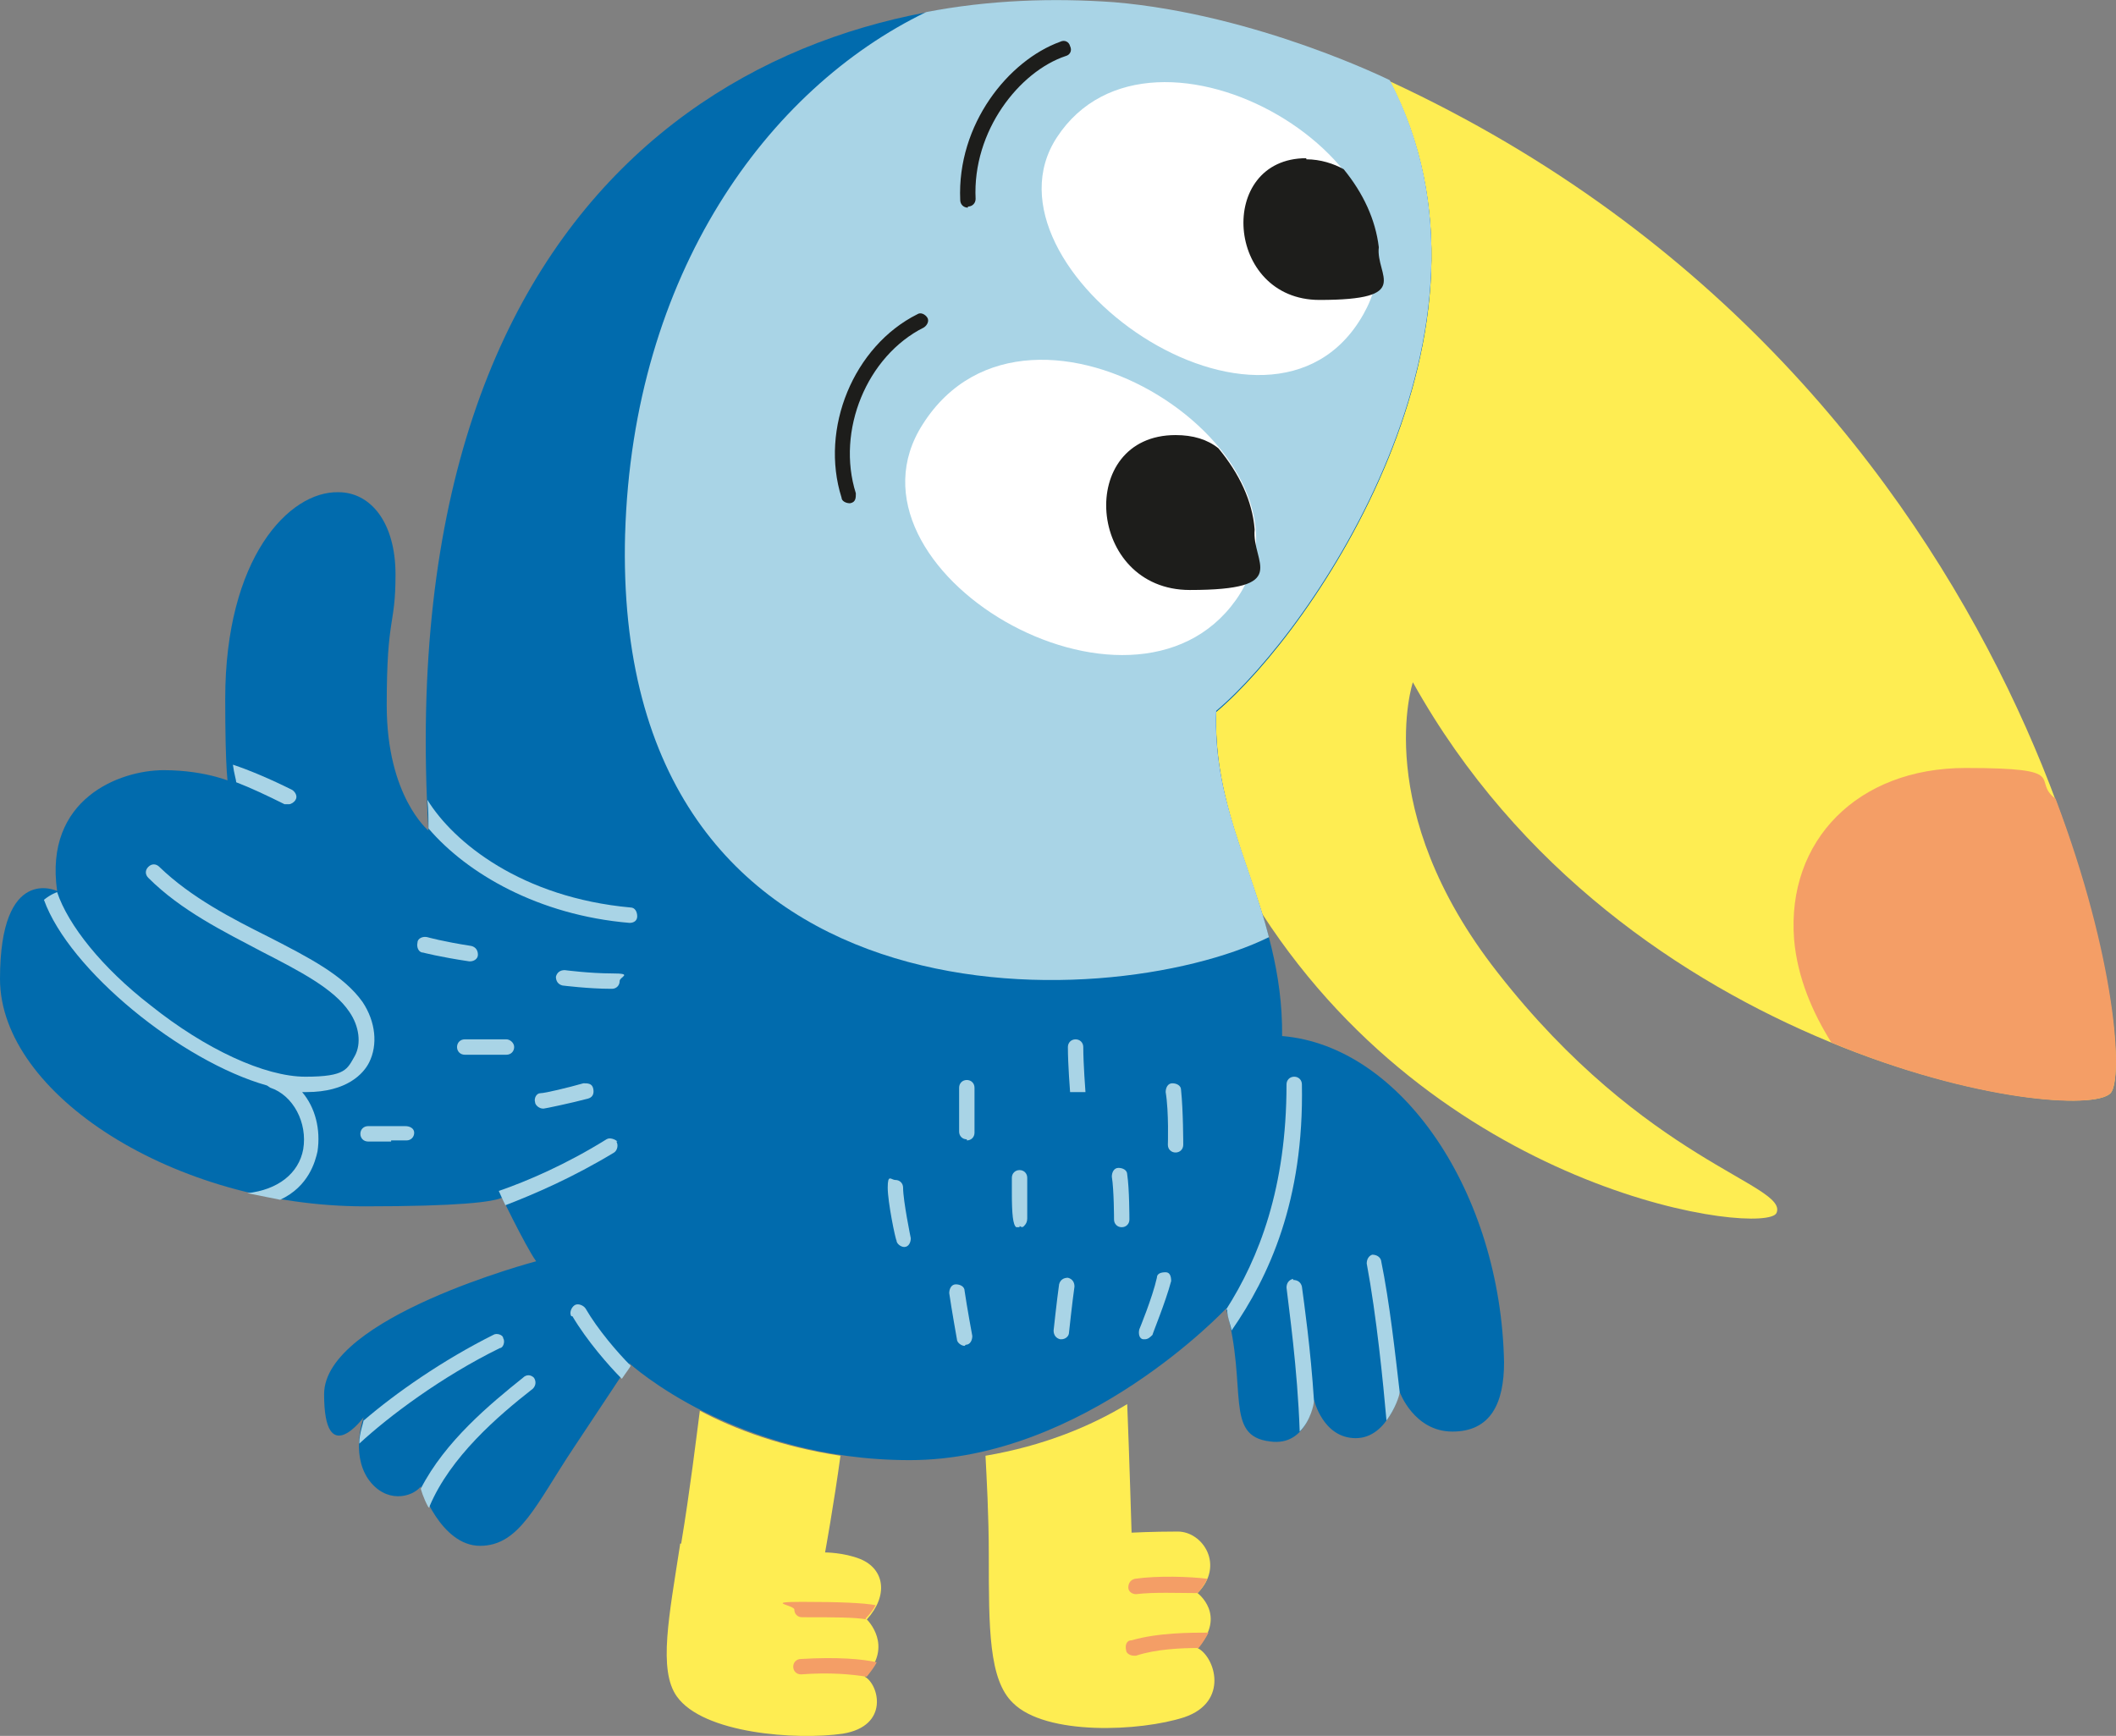 <?xml version="1.0" encoding="UTF-8"?>
<svg id="Ebene_1" xmlns="http://www.w3.org/2000/svg" version="1.1" viewBox="0 0 192.6 158">
  <rect x="0" y="0" width="192.6" height="158" fill="#808080" stroke="none"/>
  <!-- Generator: Adobe Illustrator 29.3.1, SVG Export Plug-In . SVG Version: 2.1.0 Build 151)  -->
  <defs>
    <style>
      .st0 {
        fill: #f49e66;
      }

      .st1 {
        fill: #a9d4e6;
      }

      .st2 {
        fill: #1d1d1b;
      }

      .st3 {
        fill: #fff;
      }

      .st4 {
        fill: #feed52;
      }

      .st5 {
        fill: #016bad;
      }
    </style>
  </defs>
  <path class="st4" d="M103,139.6s-.2-6.8-.4-11.8c-3.3,2-7.6,3.8-12.9,4.7.1,2,.3,5.3.3,9.1,0,6.6,0,11.3,2.2,13.4,3,3,11.6,2.6,15.6,1.3,4.1-1.4,2.8-5.5,1.2-6.3,2.7-3,0-5,0-5,2.5-2.5.5-5.6-1.8-5.6s-4.2.1-4.2.1h0ZM61.9,140.6h0c-1,6.5-2,11.4-.3,13.8,2.4,3.4,10.9,4,15.1,3.4,4.3-.7,3.3-4.5,2-5.2,2.7-2.8.2-5.2.2-5.2,2-2.2,1.6-4.6-.6-5.5-1.5-.6-3.2-.6-3.2-.6,0,0,.8-4.4,1.4-8.8-5.3-.8-9.6-2.4-12.8-4.1-.3,2.3-.9,7.3-1.7,12.1h-.1Z"/>
  <path class="st4" d="M114.9,83.2c16.8,25.9,45.9,29.3,46.8,27.2,1.1-2.6-11.9-4.6-25.4-21.9-11.6-14.8-7.7-26.4-7.7-26.4,19.1,34.3,60.6,40.4,63.5,37.4,2.9-3.1-6-64.5-65.6-92.1,11.8,22.5-6.9,49.9-15.8,57.4-.2,7,2.3,12.4,4.2,18.4h0Z"/>
  <path class="st5" d="M116.7,94.3h0c10.9.9,19.9,14.3,20.2,29.7,0,3.7-1.2,6.3-4.7,6.3s-4.8-3.6-4.8-3.6c0,0-1,4.2-4,4.2s-3.8-3.5-3.8-3.5c0,0-.5,4.3-4,3.8-4.2-.5-2-4.8-4-12.1,0,0-12.9,13.8-28.8,13.8-15.9,0-25.5-8.8-25.5-8.8,0,0-2.7,4.1-5.1,7.7-3.4,5.1-4.9,8.9-8.5,8.9s-5.4-5.4-5.4-5.4c-.8,1-3.2,1.6-4.8-.7-1.6-2.4-.4-5.6-.4-5.6,0,0-3.6,4.9-3.6-2.1s19.3-12.1,19.3-12.1c-1-1.4-3.5-6.6-3.5-6.6,0,0,5.2,1.6-12.1,1.6S0,99.6,0,89.1s5.2-8,5.2-8c-1.2-8.4,5.7-11,9.7-11s6.5,1.2,6.5,1.2c0,0-.9,5.1-.9-7.7,0-12.8,5.8-18.9,10.3-18.8,2.9,0,5.2,2.7,5.2,7.5s-.8,3.6-.8,11.9,3.8,11.4,3.8,11.4C35.4,15,71.7-2.2,101.4.3c13,1.1,25.1,7.1,25.1,7.1,11.8,22.5-6.9,49.9-15.8,57.4-.4,10.8,6.1,17.9,6,29.5h0Z"/>
  <path class="st0" d="M163.3,85.5c.3,3.5,1.7,6.7,3.4,9.4,13,5.4,24,6.1,25.4,4.6,1.2-1.3.5-12.3-5-26.8-2.3-1.7,1.6-2.8-8.2-2.8s-16.3,6.6-15.6,15.6h0Z"/>
  <path class="st1" d="M56.9,48.5c-1.3,45.9,43.9,44,58.6,36.8-1.8-7-5.1-12.8-4.8-20.6,8.9-7.5,27.6-34.9,15.8-57.4,0,0-12.1-6-25.1-7.1C95.8-.2,90,0,84.3,1.1c-14.5,7-26.7,23.9-27.4,47.5h0Z"/>
  <path class="st3" d="M112.5,54.6c-9.5,13.4-37-2.8-28.5-16,9.8-15.4,37.7,3,28.5,16Z"/>
  <path class="st3" d="M96.2,12.5c-7.8,11.9,19.4,31.2,27.9,16.1,7.7-13.6-19.2-29.4-27.9-16.1Z"/>
  <path class="st2" d="M118.9,14.4h0c-8.2,0-7.4,12.9,1.2,12.9s5.1-2.2,5.4-4.8c-.3-2.5-1.4-4.9-3.2-7.1-.9-.5-2.1-.9-3.4-.9h0Z"/>
  <path class="st2" d="M107,39.6c-9.1,0-8.1,14.1,1.3,14.1s5.6-2.5,5.9-5.5c-.2-2.6-1.4-5.1-3.3-7.4-1-.8-2.3-1.2-3.9-1.2h0Z"/>
  <path class="st0" d="M78.8,147.3h0c.4-.4.7-.8.9-1.2-1.1-.2-3.2-.3-6.7-.3s-.7.3-.7.7.3.7.7.7h0c3,0,4.8,0,5.9.2h-.1Z"/>
  <path class="st0" d="M78.9,152.6h0c.4-.5.7-.9.9-1.3-1.3-.3-3.6-.5-6.9-.3-.4,0-.7.3-.7.7s.3.7.7.7c2.7-.2,4.6,0,5.9.2h0Z"/>
  <path class="st0" d="M103,149.3c-.5,0-.6.5-.5.9,0,.3.4.5.7.5h.2c1.8-.6,4.1-.7,5.7-.7.4-.5.7-1,.9-1.4-1.6,0-4.6,0-7,.7h0Z"/>
  <path class="st0" d="M109,145c.4-.4.7-.9.9-1.3-1.6-.2-4.5-.3-6.6,0-.4.1-.6.4-.6.8,0,.4.4.6.7.6h0c1.6-.2,3.9-.1,5.5-.1h0Z"/>
  <path class="st1" d="M56.2,103.9h0c-.2-.2-.7-.4-1-.2-3.7,2.3-7.2,3.8-9.8,4.7.1.2.3.7.6,1.3,2.6-1,6.1-2.5,9.9-4.8.3-.2.4-.7.2-1h.1Z"/>
  <path class="st1" d="M52.1,119.8h0c1.3,2.2,3.3,4.5,4.5,5.7.4-.6.8-1.1.8-1.2-1.2-1.2-3-3.3-4.1-5.2-.2-.3-.7-.5-1-.3s-.5.7-.3,1h.1Z"/>
  <path class="st1" d="M57.3,84c.4,0,.7-.2.7-.6,0-.4-.2-.8-.6-.8-9.9-.9-16.1-5.9-18.5-9.8.1.9.1,1.7.1,2.6,3.5,4.1,10,7.9,18.3,8.6h0Z"/>
  <path class="st1" d="M39.1,137.1h0c1.9-4.5,6.2-8.2,9.4-10.7.3-.3.3-.7.1-1-.3-.3-.7-.3-1,0-3,2.4-7.1,5.8-9.3,10.1,0,0,.2.8.7,1.7h.1Z"/>
  <path class="st1" d="M24.6,99h0c2.1.7,3.4,3.2,3,5.6-.4,2.2-2.3,3.7-5.1,4,1,.2,2,.4,3,.6,2.6-1.2,3.2-3.5,3.4-4.4.3-2-.2-4-1.4-5.4,0,0-3.3,0,.4,0s5.2-1.7,5.7-2.7c.8-1.6.6-3.7-.6-5.5-1.7-2.4-4.8-4-8.5-5.9-3.4-1.7-7.1-3.6-10-6.4-.3-.3-.7-.3-1,0s-.3.7,0,1c3,3,6.9,4.9,10.3,6.7,3.5,1.8,6.6,3.4,8,5.5.9,1.3,1.1,2.9.5,4-.7,1.2-.8,1.9-4.5,1.9s-9.1-2.5-14.1-6.5c-4.4-3.4-7.5-7.3-8.5-10.3,0,0-.6.2-1.2.7,2.3,6.4,12.5,14.7,20.3,16.9h0l.3.2Z"/>
  <path class="st1" d="M117.7,116.4c-.4.1-.6.4-.6.8.2,1.8,1,7.3,1.2,13.1,1-1,1.3-2.5,1.3-2.8-.3-4.7-.9-8.9-1.1-10.4-.1-.4-.4-.6-.8-.6h0Z"/>
  <path class="st1" d="M124.4,115c.9,4.8,1.5,10.9,1.8,14.3.8-1.1,1.2-2.3,1.2-2.6-.4-3.4-.9-8.1-1.7-12-.1-.3-.4-.5-.8-.5-.3.1-.5.4-.5.8Z"/>
  <path class="st1" d="M33.1,129.2h0c0,.3-.4,1.2-.4,2.2,2.7-2.5,7.5-6.1,12.8-8.7.3,0,.5-.6.3-.9,0-.3-.6-.5-.9-.3-4.6,2.3-8.9,5.3-11.8,7.8h0Z"/>
  <path class="st1" d="M111.7,119.2h0c0,.7.3,1.3.4,1.9,3.4-4.9,6.6-11.8,6.4-22.4,0-.4-.3-.7-.7-.7s-.7.3-.7.7c0,9.4-2.5,15.8-5.5,20.5h0Z"/>
  <path class="st1" d="M26.3,73.2h0c.2,0,.5-.2.6-.4.2-.3,0-.7-.3-.9-2-1-3.9-1.8-5.4-2.3.1.8.3,1.4.3,1.6,1.3.5,2.8,1.2,4.4,2h.4Z"/>
  <path class="st1" d="M55.6,90h0c-2,0-4.4-.3-4.4-.3-.4-.1-.6-.4-.6-.8.1-.4.4-.6.8-.6,0,0,2.3.3,4.3.3s.7.3.7.7-.3.7-.7.7h-.1Z"/>
  <path class="st1" d="M42.8,87.5h-.1c-2.7-.4-4.2-.8-4.2-.8-.4,0-.6-.5-.5-.9,0-.4.5-.6.9-.5,0,0,1.4.4,4,.8.4.1.6.4.6.8,0,.4-.4.6-.7.6h0Z"/>
  <path class="st1" d="M44.2,96h-1.9c-.4,0-.7-.3-.7-.7s.3-.7.7-.7,1.7,0,3.8,0c.3,0,.7.3.7.7s-.3.7-.7.7h-2s0,0,0,0Z"/>
  <path class="st1" d="M49.4,100.9h0c-.3,0-.7-.3-.7-.6-.1-.3.1-.8.5-.8s2.5-.5,3.9-.9c.4,0,.8,0,.9.5s-.1.8-.5.9c-1.5.4-3.9.9-4,.9h-.1s0,0,0,0Z"/>
  <path class="st1" d="M35.6,103.9h-2.1c-.4,0-.7-.3-.7-.7s.3-.7.7-.7h3.4c.4,0,.8.2.8.6s-.3.7-.7.7h-1.4s0,0,0,0Z"/>
  <path class="st1" d="M107,104.9h0c-.4,0-.7-.3-.7-.7,0,0,.1-3-.2-4.8,0-.4.2-.8.6-.8s.8.2.8.6c.2,1.9.2,4.9.2,5,0,.4-.3.7-.7.7h0Z"/>
  <path class="st1" d="M97.2,95.3c0-.4.3-.7.7-.7s.7.3.7.7c0,1.5.2,4.1.2,4.1h-1.4s-.2-2.5-.2-4.1Z"/>
  <path class="st1" d="M88,103.7h0c-.4,0-.7-.3-.7-.7v-4c0-.4.3-.7.7-.7h0c.4,0,.7.3.7.7v4.1c0,.4-.3.7-.7.7h0Z"/>
  <path class="st1" d="M82.3,113.5h0c-.3,0-.7-.3-.7-.6-.1-.1-.8-3.5-.8-4.8s.3-.7.7-.7.7.3.7.7c0,1.2.7,4.6.7,4.6,0,.4-.2.8-.6.8h0s.1,0,.1,0Z"/>
  <path class="st1" d="M92.8,111.7h-.3c-.3-.2-.4-1.2-.4-3.1v-1.4c0-.4.3-.7.7-.7s.7.3.7.7v1.4c0,.8,0,2,0,2.3s-.1.5-.3.7-.3,0-.4,0h0Z"/>
  <path class="st1" d="M102.1,111.7c-.4,0-.7-.3-.7-.7,0,0,0-2.7-.2-3.9,0-.4.2-.8.6-.8.4,0,.8.2.8.6.2,1.3.2,4,.2,4.1,0,.4-.3.7-.7.7h0Z"/>
  <path class="st1" d="M104.4,121.9h-.3c-.4,0-.5-.5-.4-.9,0,0,1.2-2.9,1.6-4.7,0-.4.4-.5.8-.5s.5.4.5.8c-.5,1.9-1.7,4.8-1.7,4.9-.2.2-.4.4-.7.4h.2Z"/>
  <path class="st1" d="M96.5,121.9h0c-.4-.1-.6-.4-.6-.8,0,0,.3-2.8.5-4.2.1-.4.4-.6.8-.6.4.1.6.4.6.8-.2,1.4-.5,4.2-.5,4.2,0,.3-.3.6-.7.6h-.1Z"/>
  <path class="st1" d="M87.8,122.5c-.3,0-.7-.3-.7-.6,0,0-.5-2.8-.7-4.2,0-.4.2-.8.6-.8.4,0,.8.2.8.6.2,1.4.7,4.1.7,4.1,0,.4-.2.8-.6.8h0s0,0,0,0Z"/>
  <path class="st2" d="M77.3,45.8c-.3,0-.7-.2-.7-.5-2-6.3,1.1-13.8,6.9-16.7.3-.2.7,0,.9.3s0,.7-.3.9c-5.2,2.6-8,9.4-6.2,15.1,0,.4,0,.8-.5.9h-.2s0,0,0,0Z"/>
  <path class="st2" d="M88.1,18.9c-.4,0-.7-.3-.7-.7-.3-6.9,4.4-12.7,9.1-14.4.4-.2.8,0,.9.4.2.4,0,.8-.4.9-4.2,1.4-8.5,6.8-8.2,13,0,.4-.3.7-.7.7h0Z"/>
</svg>